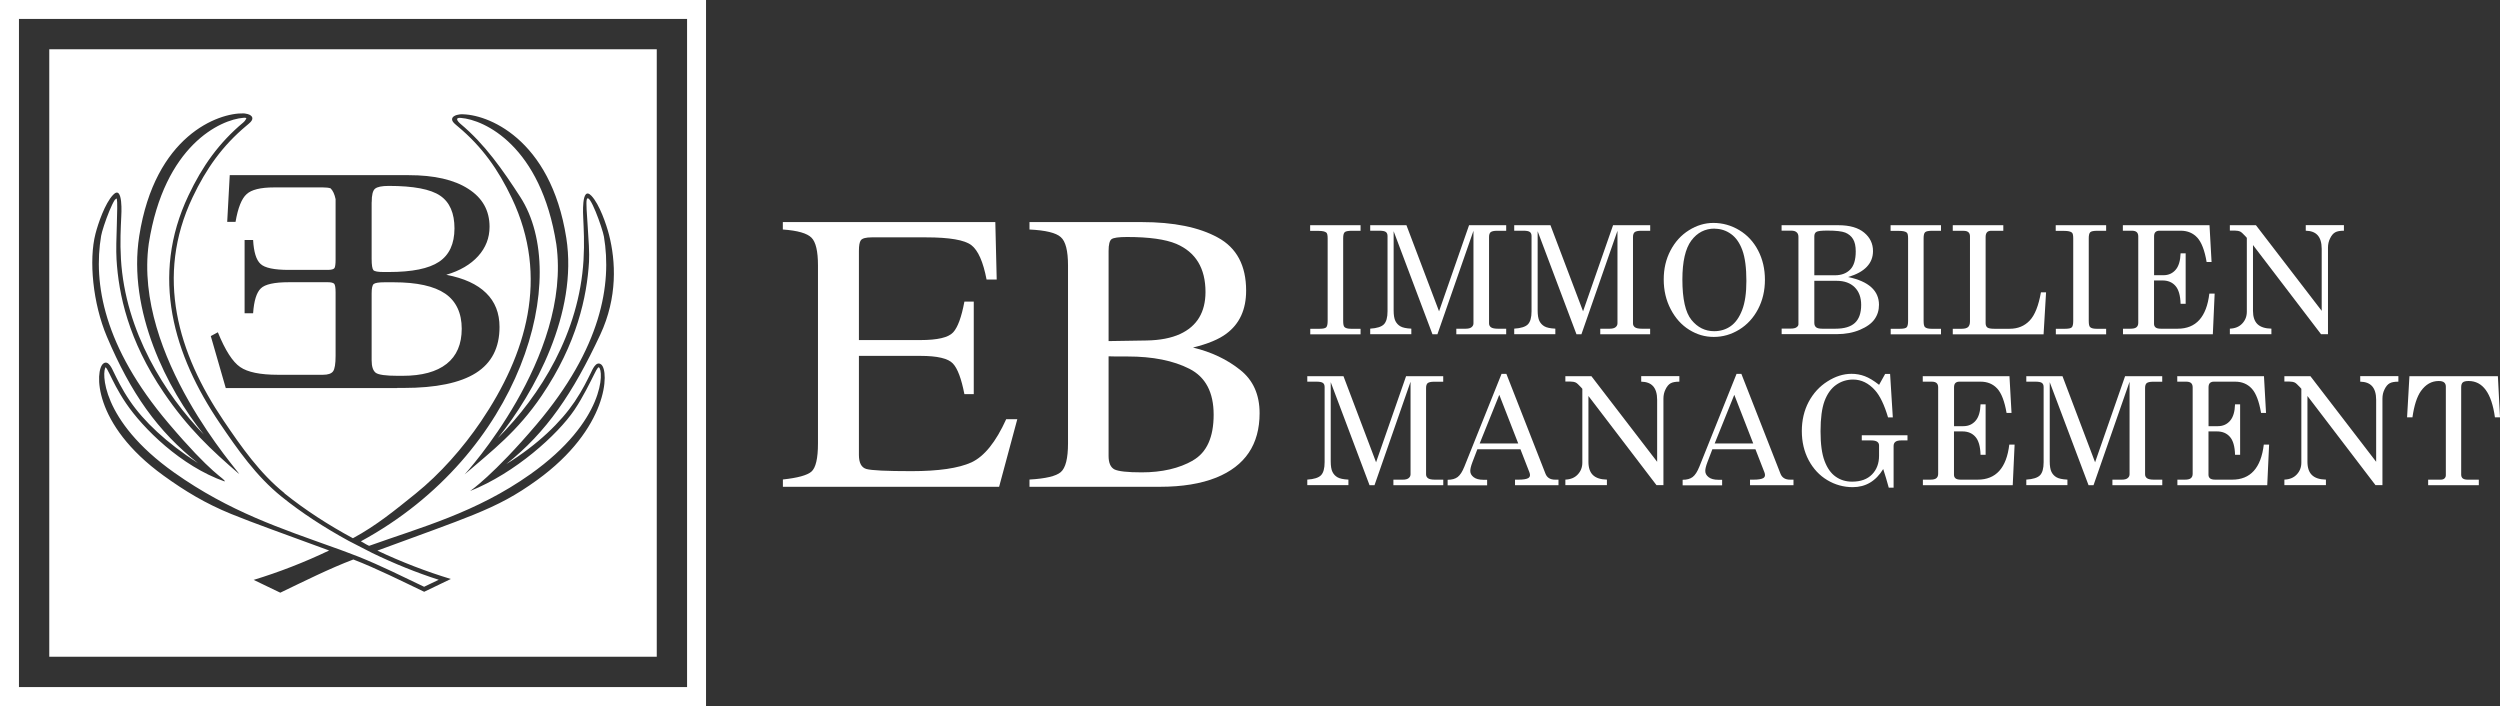 <?xml version="1.0" encoding="UTF-8"?><svg id="a" xmlns="http://www.w3.org/2000/svg" viewBox="0 0 414.04 116.93"><rect x="0" y="0" width="414.04" height="116.93" fill="#333333" stroke="none"/><g><path d="M217,37.3h8.33v.92h-1.43c-.63,0-1.04,.08-1.2,.24-.17,.16-.25,.49-.25,1.01v13.67c0,.55,.07,.89,.22,1.03,.2,.19,.55,.28,1.06,.28h1.6v.92h-8.33v-.92h1.57c.55,0,.91-.08,1.07-.24,.16-.16,.24-.52,.24-1.06v-13.67c0-.52-.07-.84-.22-.96-.23-.19-.65-.28-1.26-.28h-1.42v-.92Z" style="fill:#fff;"/><path d="M226.92,37.3h6.01l5.4,14.26,4.97-14.26h6.15v.92h-1.5c-.53,0-.88,.08-1.07,.23-.18,.15-.27,.42-.27,.81v14.29c0,.29,.11,.5,.33,.66,.22,.15,.6,.23,1.13,.23h1.38v.92h-8.26v-.92h1.54c.44,0,.77-.08,.98-.25,.21-.17,.32-.38,.32-.64v-15.33l-5.97,17.14h-.82l-6.43-17.07v13.12c0,.78,.1,1.37,.29,1.75,.2,.39,.47,.68,.84,.89,.36,.21,.96,.34,1.8,.38v.92h-6.81v-.92c1.12-.07,1.87-.31,2.27-.72,.4-.41,.6-1.13,.6-2.16v-12.45c0-.31-.09-.54-.28-.68-.19-.14-.54-.21-1.05-.21h-1.54v-.92Z" style="fill:#fff;"/><path d="M250.77,37.3h6.01l5.4,14.26,4.97-14.26h6.15v.92h-1.5c-.53,0-.88,.08-1.07,.23-.18,.15-.28,.42-.28,.81v14.29c0,.29,.11,.5,.33,.66,.22,.15,.6,.23,1.13,.23h1.38v.92h-8.26v-.92h1.55c.44,0,.77-.08,.98-.25,.21-.17,.32-.38,.32-.64v-15.33l-5.97,17.14h-.82l-6.43-17.07v13.12c0,.78,.1,1.37,.29,1.75,.2,.39,.47,.68,.84,.89,.36,.21,.96,.34,1.8,.38v.92h-6.81v-.92c1.12-.07,1.87-.31,2.27-.72,.4-.41,.6-1.13,.6-2.16v-12.45c0-.31-.09-.54-.28-.68-.19-.14-.54-.21-1.05-.21h-1.54v-.92Z" style="fill:#fff;"/><path d="M283.77,36.92c1.52,0,2.95,.4,4.28,1.2,1.33,.8,2.37,1.92,3.12,3.36,.75,1.44,1.13,3.05,1.13,4.85s-.38,3.42-1.14,4.87c-.76,1.45-1.8,2.58-3.12,3.39-1.32,.81-2.72,1.21-4.21,1.21s-2.81-.4-4.08-1.19c-1.27-.79-2.29-1.93-3.06-3.41-.77-1.48-1.15-3.11-1.15-4.91s.37-3.37,1.12-4.8c.75-1.43,1.76-2.55,3.06-3.36,1.29-.81,2.64-1.21,4.04-1.21Zm.2,.94c-1.59,0-2.87,.66-3.86,1.98-.98,1.32-1.48,3.47-1.48,6.45,0,3.23,.5,5.46,1.51,6.7,1.01,1.24,2.26,1.86,3.75,1.86,1.04,0,1.96-.28,2.75-.84,.79-.56,1.42-1.45,1.89-2.67,.47-1.22,.7-2.82,.7-4.81,0-2.16-.22-3.86-.66-5.07-.44-1.22-1.07-2.12-1.88-2.7-.81-.59-1.72-.88-2.72-.88Z" style="fill:#fff;"/><path d="M295.08,37.3h9.41c1.85,0,3.26,.41,4.24,1.22,.98,.81,1.47,1.83,1.47,3.06,0,1.02-.34,1.89-1.03,2.61-.68,.72-1.71,1.28-3.09,1.69,1.7,.36,2.98,.92,3.83,1.69,.85,.77,1.28,1.74,1.28,2.91,0,.9-.24,1.69-.73,2.38-.48,.69-1.29,1.28-2.42,1.76-1.13,.48-2.41,.72-3.84,.72h-9.13v-.92h1.49c.45,0,.78-.07,.98-.22,.21-.15,.31-.31,.31-.5v-14.47c0-.34-.1-.6-.31-.77-.2-.18-.5-.26-.89-.26h-1.59v-.92Zm5.4,8.29h3.42c1.05,0,1.89-.31,2.51-.93,.62-.62,.93-1.63,.93-3.03,0-.87-.15-1.55-.45-2.04-.3-.49-.73-.84-1.29-1.07-.57-.22-1.54-.33-2.94-.33-.99,0-1.6,.07-1.83,.21-.24,.14-.35,.39-.35,.75v6.43Zm0,.92v6.96c0,.33,.1,.57,.29,.73,.19,.16,.54,.24,1.03,.24h2.19c1.45,0,2.52-.32,3.21-.96,.69-.64,1.04-1.63,1.04-2.98,0-1.24-.36-2.21-1.07-2.92-.72-.71-1.71-1.07-2.97-1.07h-3.71Z" style="fill:#fff;"/><path d="M313.13,37.3h8.33v.92h-1.43c-.63,0-1.04,.08-1.2,.24-.17,.16-.25,.49-.25,1.01v13.67c0,.55,.07,.89,.22,1.03,.2,.19,.55,.28,1.06,.28h1.6v.92h-8.33v-.92h1.57c.55,0,.91-.08,1.07-.24,.16-.16,.24-.52,.24-1.06v-13.67c0-.52-.07-.84-.22-.96-.23-.19-.65-.28-1.26-.28h-1.42v-.92Z" style="fill:#fff;"/><path d="M323.41,37.3h8.37v.92h-2c-.32,0-.55,.08-.7,.25-.15,.17-.23,.43-.23,.79v14.25c0,.34,.1,.58,.29,.73,.19,.14,.57,.21,1.15,.21h2.54c1.35,0,2.45-.45,3.31-1.35,.86-.9,1.48-2.46,1.87-4.68h.85l-.41,6.95h-15.04v-.92h1.48c.5,0,.86-.1,1.06-.29,.2-.19,.31-.5,.31-.92v-14.1c0-.3-.09-.53-.26-.68-.17-.15-.42-.23-.76-.23h-1.83v-.92Z" style="fill:#fff;"/><path d="M340.48,37.3h8.33v.92h-1.43c-.63,0-1.04,.08-1.2,.24-.17,.16-.25,.49-.25,1.01v13.67c0,.55,.07,.89,.22,1.03,.2,.19,.55,.28,1.06,.28h1.6v.92h-8.33v-.92h1.57c.55,0,.91-.08,1.07-.24,.16-.16,.24-.52,.24-1.06v-13.67c0-.52-.07-.84-.22-.96-.23-.19-.65-.28-1.26-.28h-1.42v-.92Z" style="fill:#fff;"/><path d="M351.62,37.3h14.31l.34,6.09h-.82c-.32-1.92-.84-3.26-1.54-4.03-.7-.76-1.62-1.15-2.75-1.15h-3.54c-.28,0-.5,.08-.65,.23-.15,.15-.22,.39-.22,.71v6.43h1.55c.83,0,1.5-.3,2.01-.89,.52-.59,.79-1.51,.83-2.73h.84v8.36h-.84c-.04-1.38-.32-2.37-.85-2.97-.52-.6-1.24-.9-2.14-.9h-1.41v7.18c0,.26,.09,.46,.26,.6,.17,.14,.46,.21,.87,.21h2.79c3.03,0,4.78-1.94,5.24-5.81h.88l-.3,6.73h-14.88v-.92h1.23c.48,0,.82-.08,1.01-.25,.2-.17,.29-.41,.29-.73v-14.31c0-.32-.09-.55-.26-.71-.17-.15-.44-.23-.81-.23h-1.48v-.92Z" style="fill:#fff;"/><path d="M369.31,37.3h4.31l10.89,14.18v-10.27c0-1.03-.24-1.8-.71-2.29-.43-.46-1.07-.69-1.93-.71v-.92h6.32v.92c-.65,0-1.13,.09-1.45,.27-.32,.18-.6,.5-.83,.98-.24,.47-.36,.99-.36,1.55v14.34h-1.15l-11.27-14.77v10.9c0,.99,.25,1.72,.74,2.2,.5,.48,1.27,.73,2.31,.75v.92h-6.88v-.92c.86-.03,1.55-.31,2.05-.85,.5-.53,.76-1.18,.76-1.96v-12.23l-.21-.24c-.41-.44-.7-.71-.87-.79-.24-.11-.54-.17-.91-.17h-.82v-.92Z" style="fill:#fff;"/><path d="M216.49,62.3h6.01l5.4,14.26,4.97-14.26h6.15v.92h-1.5c-.53,0-.88,.08-1.07,.23-.18,.15-.27,.42-.27,.81v14.29c0,.29,.11,.5,.33,.66,.22,.15,.6,.23,1.14,.23h1.38v.92h-8.26v-.92h1.54c.44,0,.77-.08,.98-.25,.21-.17,.32-.38,.32-.64v-15.33l-5.97,17.14h-.82l-6.43-17.07v13.12c0,.78,.1,1.37,.29,1.75,.2,.39,.47,.68,.84,.89,.36,.21,.96,.34,1.8,.38v.92h-6.81v-.92c1.11-.07,1.87-.31,2.27-.72,.4-.41,.6-1.13,.6-2.16v-12.45c0-.31-.09-.54-.28-.68-.19-.14-.54-.21-1.05-.21h-1.54v-.92Z" style="fill:#fff;"/><path d="M248.66,61.92h.82l6.47,16.52c.26,.67,.79,1,1.6,1h.56v.92h-7.2v-.92h.57c.75,0,1.28-.08,1.59-.24,.21-.11,.32-.29,.32-.52,0-.14-.03-.28-.09-.44l-1.49-3.83h-7.14l-.84,2.2c-.22,.59-.33,1.05-.33,1.39,0,.4,.18,.74,.56,1.03,.37,.29,.91,.43,1.62,.43h.61v.92h-6.54v-.92c.7,0,1.25-.15,1.66-.46,.41-.31,.78-.89,1.12-1.74l6.14-15.32Zm-.36,3.48l-3.24,8.04h6.38l-3.13-8.04Z" style="fill:#fff;"/><path d="M259.25,62.3h4.31l10.89,14.18v-10.27c0-1.03-.24-1.8-.71-2.29-.43-.46-1.07-.69-1.93-.71v-.92h6.32v.92c-.65,0-1.13,.09-1.45,.27-.32,.18-.6,.5-.83,.98-.24,.47-.36,.99-.36,1.55v14.34h-1.15l-11.27-14.77v10.9c0,.99,.25,1.72,.75,2.2,.5,.48,1.26,.73,2.31,.75v.92h-6.88v-.92c.86-.03,1.55-.31,2.05-.85,.5-.53,.76-1.18,.76-1.96v-12.23l-.21-.24c-.41-.44-.7-.71-.87-.79-.24-.11-.54-.17-.91-.17h-.82v-.92Z" style="fill:#fff;"/><path d="M287.58,61.92h.82l6.47,16.52c.26,.67,.79,1,1.6,1h.56v.92h-7.2v-.92h.57c.75,0,1.28-.08,1.59-.24,.21-.11,.32-.29,.32-.52,0-.14-.03-.28-.09-.44l-1.49-3.83h-7.14l-.84,2.2c-.22,.59-.33,1.05-.33,1.39,0,.4,.18,.74,.56,1.03,.37,.29,.91,.43,1.62,.43h.61v.92h-6.54v-.92c.7,0,1.25-.15,1.66-.46,.41-.31,.78-.89,1.12-1.74l6.14-15.32Zm-.36,3.48l-3.24,8.04h6.38l-3.13-8.04Z" style="fill:#fff;"/><path d="M311.21,63.73l1-1.8h.82l.45,7.2h-.79c-.61-2.07-1.33-3.57-2.16-4.5-1.06-1.18-2.27-1.77-3.63-1.77-1.05,0-1.99,.3-2.82,.89-.83,.59-1.46,1.48-1.91,2.67-.44,1.19-.66,2.86-.66,5.01s.22,3.72,.66,4.9c.44,1.18,1.05,2.05,1.83,2.6,.78,.56,1.69,.84,2.74,.84,1.42,0,2.52-.4,3.3-1.2,.78-.8,1.16-1.83,1.16-3.09v-1.7c0-.27-.1-.48-.31-.62-.21-.15-.55-.22-1.02-.22h-1.53v-.85h7.57v.85h-1.03c-.46,0-.78,.08-.98,.24-.2,.16-.29,.39-.29,.69v6.9h-.8c-.29-1.07-.6-2.1-.92-3.09-.61,1-1.34,1.75-2.18,2.25-.84,.5-1.8,.75-2.86,.75-1.52,0-2.93-.39-4.23-1.17-1.3-.78-2.32-1.88-3.08-3.3-.75-1.42-1.13-3.03-1.13-4.82s.38-3.41,1.13-4.83c.76-1.42,1.79-2.56,3.11-3.39,1.31-.84,2.64-1.26,3.99-1.26,.77,0,1.5,.13,2.19,.39,.7,.26,1.48,.73,2.36,1.42Z" style="fill:#fff;"/><path d="M318.49,62.3h14.31l.34,6.09h-.82c-.33-1.92-.84-3.26-1.54-4.03-.7-.76-1.62-1.15-2.75-1.15h-3.54c-.28,0-.5,.08-.65,.23-.15,.15-.22,.39-.22,.71v6.43h1.55c.83,0,1.5-.3,2.01-.89,.52-.59,.79-1.51,.83-2.73h.84v8.36h-.84c-.04-1.38-.32-2.37-.85-2.97-.52-.6-1.24-.9-2.14-.9h-1.41v7.18c0,.26,.09,.46,.26,.6,.18,.14,.46,.21,.87,.21h2.79c3.03,0,4.78-1.94,5.24-5.81h.88l-.31,6.73h-14.88v-.92h1.23c.48,0,.82-.08,1.01-.25,.2-.17,.29-.41,.29-.73v-14.31c0-.32-.09-.55-.26-.71-.17-.15-.44-.23-.81-.23h-1.48v-.92Z" style="fill:#fff;"/><path d="M335.57,62.3h6.01l5.4,14.26,4.97-14.26h6.15v.92h-1.5c-.53,0-.88,.08-1.07,.23-.18,.15-.27,.42-.27,.81v14.29c0,.29,.11,.5,.33,.66,.22,.15,.6,.23,1.14,.23h1.38v.92h-8.26v-.92h1.54c.44,0,.77-.08,.98-.25,.21-.17,.32-.38,.32-.64v-15.33l-5.97,17.14h-.82l-6.43-17.07v13.12c0,.78,.1,1.37,.29,1.75,.2,.39,.47,.68,.84,.89,.36,.21,.96,.34,1.8,.38v.92h-6.81v-.92c1.11-.07,1.87-.31,2.27-.72,.4-.41,.6-1.13,.6-2.16v-12.45c0-.31-.09-.54-.28-.68-.19-.14-.54-.21-1.05-.21h-1.54v-.92Z" style="fill:#fff;"/><path d="M360.64,62.3h14.31l.34,6.09h-.82c-.33-1.92-.84-3.26-1.54-4.03-.7-.76-1.62-1.15-2.75-1.15h-3.54c-.28,0-.5,.08-.65,.23-.15,.15-.22,.39-.22,.71v6.43h1.55c.83,0,1.5-.3,2.01-.89,.52-.59,.79-1.51,.83-2.73h.84v8.36h-.84c-.04-1.38-.32-2.37-.85-2.97-.52-.6-1.24-.9-2.14-.9h-1.41v7.18c0,.26,.09,.46,.26,.6,.18,.14,.46,.21,.87,.21h2.79c3.03,0,4.78-1.94,5.24-5.81h.88l-.31,6.73h-14.88v-.92h1.23c.48,0,.82-.08,1.01-.25,.2-.17,.29-.41,.29-.73v-14.31c0-.32-.09-.55-.26-.71-.17-.15-.44-.23-.81-.23h-1.48v-.92Z" style="fill:#fff;"/><path d="M378.33,62.3h4.31l10.89,14.18v-10.27c0-1.03-.24-1.8-.71-2.29-.43-.46-1.07-.69-1.93-.71v-.92h6.32v.92c-.65,0-1.13,.09-1.45,.27-.32,.18-.6,.5-.83,.98-.24,.47-.36,.99-.36,1.55v14.34h-1.15l-11.27-14.77v10.9c0,.99,.25,1.72,.75,2.2,.5,.48,1.26,.73,2.31,.75v.92h-6.88v-.92c.86-.03,1.55-.31,2.05-.85,.5-.53,.76-1.18,.76-1.96v-12.23l-.21-.24c-.41-.44-.7-.71-.87-.79-.24-.11-.54-.17-.91-.17h-.82v-.92Z" style="fill:#fff;"/><path d="M399.03,62.3h14.66l.35,6.82h-.84c-.55-4.01-2.01-6.02-4.36-6.02-.47,0-.8,.08-.97,.24-.18,.16-.26,.43-.26,.81v14.43c0,.29,.08,.51,.26,.65,.17,.14,.45,.21,.84,.21h1.82v.92h-8.39v-.92h2.08c.28,0,.49-.07,.63-.21,.15-.14,.22-.32,.22-.55v-14.64c0-.31-.09-.54-.28-.7-.19-.16-.49-.24-.9-.24-1.18,0-2.16,.56-2.95,1.67-.65,.92-1.12,2.37-1.4,4.35h-.89l.39-6.82Z" style="fill:#fff;"/></g><path d="M113.79,3.14V113.79H3.14V3.14H113.79Zm3.14,113.79H0V0H116.93V116.93ZM8.16,8.16H108.77V108.77H8.16V8.16Zm53.39,25.34v9.36c0,1.03,.1,1.65,.29,1.88,.19,.21,.76,.31,1.69,.31h.86c3.86,0,6.63-.56,8.32-1.69,1.7-1.13,2.55-2.97,2.56-5.53,0-2.54-.79-4.35-2.37-5.42-1.58-1.08-4.42-1.62-8.5-1.62-1.17,0-1.93,.16-2.29,.47-.37,.3-.55,1.04-.55,2.24Zm4.24,30.77h-28.4l-2.48-8.61,1.17-.63c1.22,2.99,2.45,4.91,3.7,5.76,1.23,.85,3.31,1.28,6.23,1.28h7.48c.84,0,1.39-.19,1.67-.57,.28-.38,.42-1.24,.42-2.58v-10.51c0-.76-.08-1.23-.23-1.41-.17-.17-.52-.26-1.04-.26h-6.47c-2.4,0-3.95,.34-4.64,1.02-.71,.68-1.14,2.05-1.28,4.12h-1.41v-12.13h1.41c.11,1.98,.51,3.3,1.23,3.96,.7,.66,2.26,.99,4.69,.99h6.41c.63,0,1.01-.1,1.15-.31,.12-.21,.18-.67,.18-1.38v-10.03c-.17-.81-.44-1.41-.83-1.79-.31-.1-.73-.15-1.26-.15h-8.11c-2.22,0-3.74,.37-4.54,1.12-.82,.73-1.43,2.26-1.83,4.59h-1.38l.42-7.74h29.63c4.26,0,7.55,.76,9.88,2.27,2.35,1.5,3.52,3.59,3.52,6.28,0,1.84-.63,3.46-1.88,4.85-1.25,1.39-3.02,2.43-5.29,3.1,2.92,.56,5.12,1.56,6.6,3.02,1.48,1.44,2.22,3.32,2.22,5.63,0,3.42-1.3,5.96-3.91,7.61-2.61,1.65-6.61,2.48-11.99,2.48h-1.05Zm-4.24-15.7v11.11c0,1.03,.23,1.71,.68,2.06,.45,.33,1.65,.5,3.6,.5h.86c3.18,0,5.61-.66,7.28-1.98,1.67-1.32,2.5-3.26,2.5-5.82s-.91-4.56-2.74-5.81c-1.83-1.25-4.68-1.88-8.55-1.88h-1.49c-.97,0-1.57,.1-1.8,.29-.23,.19-.34,.7-.34,1.54Zm-14.46,33.12c3.45,2.77,7.31,5.27,11.36,7.45,3.96-2.15,6.98-4.65,10.35-7.36,4.11-3.31,7.88-7.6,10.84-11.96,7.54-11.12,11.37-23.88,5.13-37-2.25-4.74-4.93-8.52-8.9-11.84-.27-.23-.51-.42-.67-.59-.58-.58-.38-1.11,.46-1.35,.32-.09,.65-.11,.65-.11,4.23-.12,14.88,3.88,17.48,20.49,1.94,12.39-5.25,25.59-11.33,33.12,7.11-7.11,13.47-17.47,14.18-29.47,.17-2.83,.03-5.21-.05-7.01,0-.17-.37-5.45,1.36-3.63,1.33,1.4,2.47,4.73,2.91,6.44,1.12,4.36,1.44,10.38-1.45,16.56-4.52,9.67-8.89,16.16-15.56,21.43,5.26-3.25,9.05-6.97,11.32-10.33,1.36-2.02,2.14-3.69,2.68-4.77,.24-.48,.85-2.06,1.71-1.4,1.39,1.07,1.2,10.62-10.63,19.16-3.49,2.52-6.26,4-10.55,5.75-3.68,1.5-8.5,3.2-15.88,5.92,4,1.89,8.11,3.47,12.16,4.7l-4.41,2.12c-3.64-1.74-7.89-3.87-11.73-5.35-3.94,1.49-8.35,3.7-12.1,5.5l-4.41-2.12c4.16-1.27,8.39-2.9,12.5-4.87-7.58-2.8-12.49-4.52-16.23-6.05-4.29-1.75-7.69-3.82-11.18-6.34-11.83-8.53-11.39-17.5-9.99-18.57,.85-.65,1.47,.92,1.71,1.4,.54,1.09,1.31,2.76,2.68,4.77,2.27,3.36,6.08,6.97,11.29,10.32-6.68-5.27-11.13-11.59-15.09-20.95-2.33-5.51-3.01-12.68-1.89-17.03,.44-1.72,1.58-5.04,2.91-6.44,1.73-1.83,1.37,3.46,1.36,3.63-.08,1.81-.22,4.18-.05,7.01,.71,12,7.34,22.45,13.73,29.05-6.08-7.52-12.65-20.5-10.7-32.89,2.6-16.61,13.07-20.42,17.3-20.3,0,0,.33,.02,.65,.11,.84,.24,1.03,.77,.46,1.35-.16,.17-.4,.36-.67,.59-3.97,3.32-6.65,7.1-8.9,11.84-6.24,13.13-2.41,25.88,5.13,37,2.95,4.36,5.98,8.7,10.09,12.01Zm12.67,7.96c.88,.46,.48,.32,1.37,.75,8.5-3.05,17.69-5.47,26.72-11.87,12.44-8.81,12.15-17.23,11.33-17.7-.18-.1-.7,1-.79,1.19-.55,1.1-1.87,3.82-3.26,5.87-2.78,4.11-9.8,10.45-17.27,13.43,0,0,3.89-2.64,10.99-11.01,10.78-12.71,12.49-23.27,11.17-31.12-.23-1.36-2.47-7.62-2.85-6.12-.24,.96,.55,7.43,.38,10.29-.34,5.74-1.99,13.54-7.83,22.16-4.03,5.95-8.15,9.07-12.77,13.05,0,0,17.77-19.38,15.19-38.1-2.56-16.36-11.95-20.64-15.8-20.94-1.33-.1-.18,.89-.08,.98,4.04,3.37,7.01,7.64,9.91,12.12,8.5,13.15,.3,42.52-26.4,57.02ZM17.5,60.82c.13,.15,.21,.27,.29,.42,.16,.28,.31,.6,.36,.7,.55,1.11,1.34,2.81,2.73,4.86,2.79,4.12,9.07,10.39,16.33,12.94,.09-.23-.49-.5-1.94-1.8-1.47-1.31-3.83-3.67-7.38-7.86-10.76-12.69-12.45-23.21-11.14-31.02,.11-.67,.72-2.56,1.36-4.11,.32-.77,.64-1.45,.89-1.83,.3-.29,.33-.26,.35-.17,.11,.46,.06,2.22,0,4.27-.07,2.03-.14,4.31-.05,5.74,.34,5.76,1.94,13.39,7.8,22.03,4.04,5.96,7.9,9.54,12.52,13.53,.16-.19-17.56-19.52-14.98-38.18,2.56-16.31,11.9-20.54,15.68-20.83,.34-.03,.46,.03,.49,.06-.15,.4-.45,.66-.5,.7-4.06,3.39-6.8,7.26-9.09,12.09-6.4,13.46-2.43,26.5,5.18,37.73,2.95,4.35,6.03,8.78,10.24,12.17,3.3,2.66,7.11,5.14,11.13,7.33l3.87,1.99c3.65,1.77,7.4,3.28,11.02,4.44l-2.42,1.16c-3.34-1.6-7.28-3.55-10.83-4.97,0,0-3.43-1.32-4.13-1.54-4.3-1.55-8.62-3.03-13.01-4.93-4.39-1.9-8.84-4.23-13.4-7.46-12.31-8.71-11.99-16.88-11.36-17.47Z" style="fill:#fff; fill-rule:evenodd;"/><path d="M129.65,79.41c2.44-.26,4.01-.69,4.72-1.29,.73-.62,1.1-2.19,1.1-4.69v-29.47c0-2.35-.36-3.88-1.07-4.59-.71-.73-2.3-1.19-4.75-1.36v-1.23h35.19l.23,9.51h-1.68c-.56-2.93-1.4-4.83-2.52-5.69-1.12-.86-3.62-1.29-7.5-1.29h-8.99c-.97,0-1.57,.16-1.81,.48-.22,.3-.32,.88-.32,1.75v14.78h10.19c2.82,0,4.62-.42,5.4-1.26,.78-.84,1.4-2.54,1.88-5.11h1.55v15.33h-1.55c-.5-2.57-1.13-4.26-1.91-5.08-.78-.84-2.57-1.26-5.37-1.26h-10.19v16.4c0,1.32,.41,2.09,1.23,2.33,.84,.24,3.33,.36,7.47,.36,4.48,0,7.79-.48,9.93-1.45,2.13-.99,4.05-3.37,5.76-7.15h1.84l-3.01,11.19h-35.81v-1.2Z" style="fill:#fff; fill-rule:evenodd;"/><path d="M195.44,55.32c2.8-1.29,4.2-3.61,4.21-6.95,0-3.95-1.62-6.61-4.85-7.99-1.79-.75-4.51-1.13-8.15-1.13-1.38,0-2.23,.12-2.56,.36-.32,.24-.49,.88-.49,1.94v14.94l6.31-.1c2.22-.04,4.06-.4,5.53-1.07Zm-24.94,24.1c2.67-.15,4.4-.56,5.18-1.23,.8-.69,1.2-2.27,1.2-4.76v-29.47c0-2.44-.4-4-1.2-4.69-.78-.71-2.5-1.13-5.18-1.26v-1.23h18.57c5.31,0,9.51,.85,12.62,2.56,3.13,1.7,4.69,4.64,4.69,8.8,0,3.13-1.09,5.5-3.27,7.12-1.23,.93-3.07,1.69-5.53,2.3,3.04,.73,5.64,1.96,7.8,3.69,2.16,1.7,3.23,4.1,3.23,7.18,0,5.18-2.39,8.73-7.18,10.67-2.52,1.01-5.63,1.52-9.32,1.52h-21.61v-1.2Zm27.07-3.17c2.29-1.31,3.43-3.84,3.43-7.57,0-3.71-1.34-6.24-4.01-7.6-2.67-1.36-6.08-2.04-10.22-2.04h-1.94c-.26,0-.67-.01-1.23-.03v16.5c0,1.14,.32,1.89,.97,2.23,.65,.32,2.14,.49,4.5,.49,3.39,0,6.22-.66,8.51-1.97Z" style="fill:#fff; fill-rule:evenodd;"/></svg>